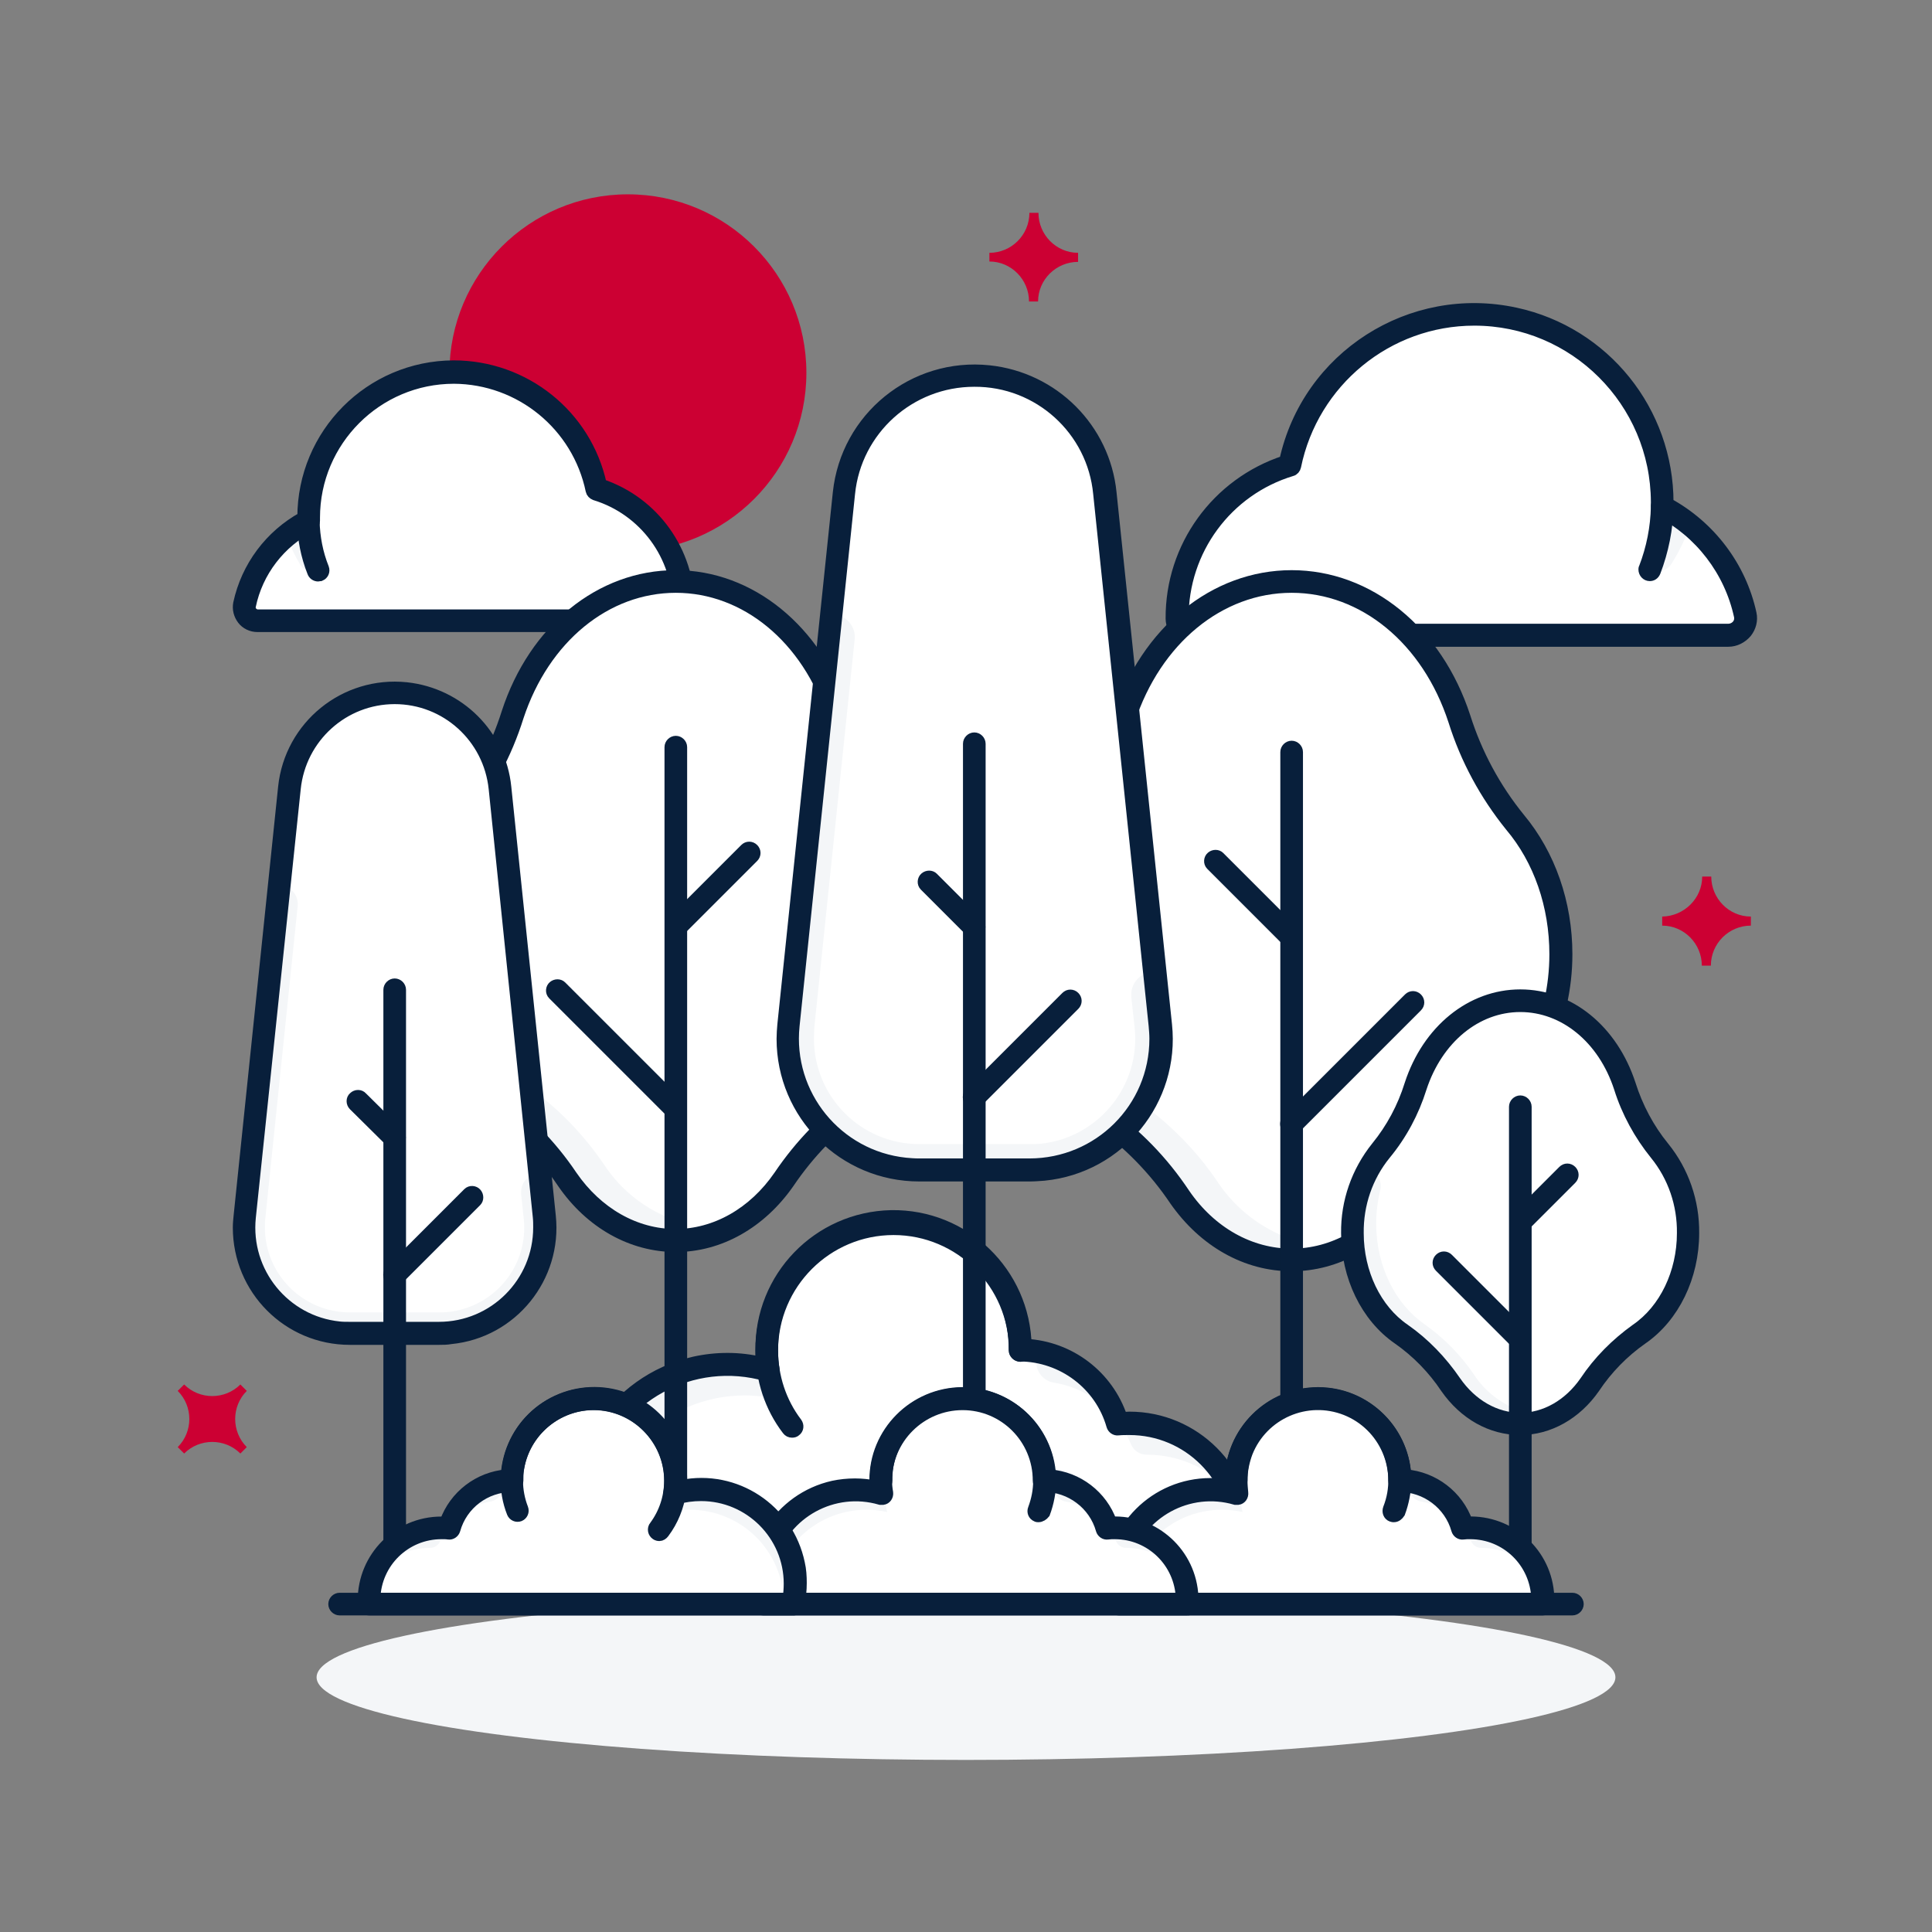 <?xml version="1.0" encoding="utf-8"?>
<!-- Generator: Adobe Illustrator 26.5.0, SVG Export Plug-In . SVG Version: 6.00 Build 0)  -->
<svg version="1.0" id="Layer_1" xmlns="http://www.w3.org/2000/svg" xmlns:xlink="http://www.w3.org/1999/xlink" x="0px" y="0px"
	 viewBox="0 0 512 512" style="enable-background:new 0 0 512 512;" xml:space="preserve">
<rect x="0" y="0" width="512" height="512" fill="#808080" stroke="none"/>
<style type="text/css">
	.st0{fill:#CC0033;}
	.st1{fill:#F4F6F8;}
	.st2{fill:#FFFFFF;}
	.st3{fill:#081F3B;stroke:#081F3B;stroke-width:3;stroke-miterlimit:10;}
</style>
<path class="st0" d="M272.8,56.4h2.4c0,5.8,4.7,10.6,10.5,10.6c0,0,0,0,0,0v2.4c-5.8,0-10.6,4.7-10.6,10.5c0,0,0,0,0,0h-2.4
	c0-5.8-4.7-10.6-10.5-10.6c0,0,0,0,0,0V67C268,67,272.8,62.3,272.8,56.4C272.8,56.4,272.8,56.4,272.8,56.4z"/>
<path class="st0" d="M451.1,232.3h2.4c0,5.8,4.7,10.6,10.5,10.6l0,0v2.4c-5.8,0-10.6,4.7-10.6,10.6c0,0,0,0,0,0H451
	c0-5.8-4.7-10.6-10.5-10.6c0,0,0,0,0,0v-2.4C446.3,242.8,451.1,238.1,451.1,232.3C451.1,232.3,451.1,232.3,451.1,232.3z"/>
<path class="st0" d="M63.7,366.9l1.7,1.7c-4.1,4.1-4.1,10.8,0,14.9l-1.7,1.7c-4.1-4.1-10.8-4.1-14.9,0l-1.7-1.7
	c4.1-4.1,4.1-10.8,0-14.9l1.7-1.7C52.9,371,59.6,371,63.7,366.9C63.7,366.9,63.7,366.9,63.7,366.9z"/>
<ellipse class="st1" cx="256" cy="444.5" rx="172.1" ry="21.9"/>
<circle class="st0" cx="166.4" cy="98.8" r="47.3"/>
<path class="st2" d="M68.2,164.5h109.4c1.9,0,3.5-1.5,3.5-3.5c0,0,0,0,0,0l0,0c0-14.4-9.4-27.1-23.1-31.4
	c-4.2-20.9-24.5-34.4-45.3-30.2c-18,3.6-30.9,19.4-30.9,37.8c0,0.3,0,0.6,0,0.9c-8.7,4.5-14.9,12.6-17,22.2
	c-0.4,1.9,0.8,3.8,2.7,4.1C67.7,164.5,68,164.5,68.2,164.5z"/>
<path class="st2" d="M84.3,151.1c-1.6-4.2-2.5-8.6-2.6-13c-2,1.1-4,2.3-5.8,3.8c1,2.8,2.3,5.5,3.8,8
	C80.8,151.4,82.7,151.9,84.3,151.1L84.3,151.1z"/>
<path class="st1" d="M84.3,151.1c-1.6-4.2-2.5-8.6-2.6-13c-2,1.1-4,2.3-5.8,3.8c1,2.8,2.3,5.5,3.8,8
	C80.8,151.4,82.7,151.9,84.3,151.1L84.3,151.1z"/>
<path class="st3" d="M84.3,152.6c-0.6,0-1.2-0.4-1.4-1c-1.7-4.3-2.6-8.9-2.7-13.5c0-0.8,0.6-1.5,1.5-1.5s1.5,0.6,1.5,1.5
	c0.1,4.3,0.9,8.5,2.5,12.5c0.3,0.8-0.1,1.6-0.8,1.9C84.7,152.5,84.5,152.6,84.3,152.6z"/>
<path class="st3" d="M177.6,166H68.2c-1.5,0-3-0.7-3.9-1.9c-0.9-1.2-1.3-2.7-1-4.2c2.1-9.7,8.3-18,17-22.8c0-22.1,17.8-40,39.9-40.1
	c18.8,0,35.1,13,39.1,31.4c14,4.7,23.3,17.8,23.3,32.5C182.6,163.8,180.4,166,177.6,166C177.6,166,177.6,166,177.6,166z
	 M120.3,100.2c-20.4,0-37,16.6-37,37c0,0.3,0,0.6,0,0.8c0,0.6-0.3,1.1-0.8,1.4c-8.3,4.3-14.3,12-16.2,21.2c-0.1,0.6,0,1.2,0.4,1.6
	c0.4,0.5,1,0.8,1.6,0.8h109.4c1.1,0,2-0.9,2-2c0.1-13.7-8.9-25.9-22-29.9c-0.5-0.2-0.9-0.6-1-1.1
	C153.1,112.7,137.9,100.3,120.3,100.2L120.3,100.2z"/>
<path class="st2" d="M458,168.4H316.5c-2.5,0-4.5-2-4.6-4.5l0,0c0-18.6,12.1-35,29.9-40.5c5.4-27,31.7-44.5,58.6-39.1
	c23.3,4.7,40,25.1,40,48.9c0,0.4,0,0.7,0,1.1c11.2,5.8,19.3,16.3,22,28.7c0.5,2.5-1.1,4.8-3.6,5.3
	C458.6,168.3,458.3,168.4,458,168.4z"/>
<path class="st2" d="M437.2,151c2.1-5.4,3.2-11.1,3.3-16.8c2.6,1.4,5.1,3,7.4,4.9c-1.2,3.6-2.9,7.1-5,10.4
	C441.7,151.3,439.2,152,437.2,151z"/>
<path class="st1" d="M437.2,151c2.1-5.4,3.2-11.1,3.3-16.8c2.6,1.4,5.1,3,7.4,4.9c-1.2,3.6-2.9,7.1-5,10.4
	C441.7,151.3,439.2,152,437.2,151z"/>
<path class="st3" d="M437.2,152.5c-0.8,0-1.5-0.7-1.5-1.6c0-0.1,0-0.3,0.1-0.4c2-5.2,3.1-10.7,3.2-16.3c0-0.8,0.7-1.5,1.5-1.5
	s1.5,0.7,1.5,1.5l0,0c-0.1,5.9-1.3,11.8-3.4,17.3C438.3,152.2,437.8,152.5,437.2,152.5z"/>
<path class="st3" d="M458,169.9H316.5c-3.3,0-6-2.6-6.1-5.9c0,0,0,0,0-0.1c-0.1-19,12.1-35.8,30.1-41.7c6-27.7,33.4-45.2,61.1-39.2
	c23.6,5.1,40.4,26,40.4,50.2v0.2c11.2,6.1,19.3,16.8,22,29.2c0.4,1.8-0.1,3.6-1.2,5C461.6,169,459.9,169.9,458,169.9z M390.7,84.8
	c-23,0-42.8,16.3-47.4,38.8c-0.1,0.5-0.5,1-1,1.1c-17.2,5.2-28.9,21.1-28.8,39.1c0,1.7,1.3,3,3,3c0,0,0,0,0.1,0H458
	c0.9,0,1.8-0.4,2.4-1.1c0.6-0.7,0.8-1.6,0.6-2.5c-2.6-11.9-10.4-22.1-21.2-27.7c-0.5-0.3-0.8-0.8-0.8-1.4c0-0.4,0-0.7,0-1.1
	C438.9,106.4,417.3,84.8,390.7,84.8z"/>
<path class="st2" d="M155.2,408.6c-0.6-2.8-0.9-5.6-0.9-8.4c0-21.3,17.3-38.6,38.6-38.5c3.7,0,7.3,0.5,10.8,1.5
	c-0.3-1.7-0.4-3.5-0.4-5.3c-0.3-18.5,14.4-33.8,33-34.1c18.5-0.3,33.8,14.4,34.1,33c0,0.4,0,0.8,0,1.2c12,0,22.6,8,25.9,19.6
	c1-0.1,2.1-0.2,3.1-0.2c16.4,0,29.7,13.3,29.7,29.7c0,0.5,0,1.1,0,1.6L155.2,408.6z"/>
<path class="st1" d="M295.8,376c-4.2-5.1-10.1-8.6-16.6-9.6c-2.3-0.4-4.2-2.3-4.5-4.6c-0.2-1.2-0.4-2.5-0.7-3.7
	C284,359.4,292.5,366.4,295.8,376z"/>
<path class="st1" d="M303.9,385.5L303.9,385.5c-1.8,0-3.4-1-4.1-2.6c-0.8-1.9-1.8-3.8-3-5.5c0.9-0.1,1.7-0.1,2.6-0.1
	c12.6,0,23.8,7.9,28,19.7C321.8,389.7,313.1,385.5,303.9,385.5z"/>
<path class="st1" d="M192.8,361.6c3.7,0,7.3,0.5,10.8,1.5c-0.1-1-0.2-1.9-0.3-2.9l0.6,1.5l2,9.1c-2.8-0.6-5.6-1-8.5-1
	c-21.3,0-38.6,17.3-38.6,38.5c0,0,0,0,0,0v0.2h-3.6c-0.6-2.8-0.9-5.6-0.9-8.4C154.3,378.8,171.5,361.6,192.8,361.6z"/>
<path class="st3" d="M329,410.1H155.2c-0.7,0-1.3-0.5-1.5-1.2c-4.8-21.6,8.7-43,30.3-47.9c5.9-1.3,12-1.3,17.8,0.1
	c-0.1-1.1-0.1-2.2-0.1-3.3c0.1-19.4,15.9-35,35.3-34.9c18.6,0.1,33.9,14.8,34.8,33.4c11.7,0.6,21.8,8.3,25.5,19.4
	c0.7,0,1.3-0.1,2-0.1c17.3,0,31.2,14,31.3,31.2c0,0,0,0,0,0c0,0.6,0,1.1,0,1.7C330.5,409.5,329.8,410.1,329,410.1z M156.4,407.1
	h171.1V407c0-15.6-12.6-28.2-28.2-28.2c-1,0-2,0-3,0.1c-0.7,0.1-1.4-0.4-1.6-1.1c-3.1-10.9-13.1-18.4-24.4-18.5
	c-0.8,0-1.5-0.7-1.5-1.5c0.3-17.7-13.8-32.3-31.5-32.6S205,339,204.7,356.8c0,0.4,0,0.8,0,1.1c0,1.7,0.1,3.4,0.4,5
	c0.1,0.8-0.4,1.6-1.2,1.7c-0.2,0-0.5,0-0.7,0c-19.7-5.7-40.2,5.5-46,25.2c-1,3.4-1.5,6.9-1.5,10.4
	C155.7,402.5,156,404.8,156.4,407.1z"/>
<path class="st3" d="M209.9,379.5c-0.5,0-0.9-0.2-1.2-0.6c-4.6-6-7-13.4-7-21c-0.3-19.4,15.1-35.3,34.5-35.7
	c19.4-0.3,35.3,15.1,35.7,34.5c0,0.4,0,0.8,0,1.2c0,0.8-0.7,1.5-1.5,1.5s-1.5-0.7-1.5-1.5c0-17.7-14.4-32.1-32.1-32.1
	s-32.1,14.4-32.1,32.1c0,6.9,2.2,13.7,6.4,19.2c0.5,0.7,0.4,1.6-0.3,2.1C210.6,379.4,210.3,379.5,209.9,379.5z"/>
<path class="st2" d="M401.5,217.9c-6.6-8.1-11.6-17.4-14.7-27.4c-6.9-21.1-24-36.3-44.5-36.3l0,0c-20.5,0-37.6,15.3-44.5,36.3
	c-3.1,10-8.1,19.3-14.7,27.4c-7.5,9-12.1,21.3-12.1,35l0,0c0,18.4,8.3,34.4,20.7,42.9c8.2,5.8,15.4,13.1,21,21.5
	c7.1,10.3,17.8,16.7,29.6,16.7l0,0c11.8,0,22.5-6.4,29.6-16.7c5.6-8.4,12.8-15.6,21-21.5c12.4-8.5,20.7-24.5,20.7-42.9l0,0
	C413.6,239.2,408.9,226.8,401.5,217.9z"/>
<path class="st1" d="M342.2,328.4c-7.9-2.8-14.7-8-19.4-15c-5.6-8.4-12.8-15.6-21-21.5c-12.4-8.5-20.7-24.5-20.7-42.9
	c0-4.8,0.6-9.6,1.7-14.2c0.9-3.4-0.9-7-4.1-8.3l-1.2-0.5c-4.4,8.3-6.6,17.5-6.5,26.9c0,18.4,8.3,34.4,20.7,42.9
	c8.2,5.8,15.4,13.1,21,21.5c7.1,10.2,17.8,16.7,29.6,16.7L342.2,328.4z"/>
<path class="st3" d="M342.3,335.4c-12,0-23.2-6.3-30.9-17.3c-5.5-8.2-12.5-15.3-20.6-21.1c-13.2-9.1-21.4-26-21.4-44.1
	c0-13.6,4.4-26.3,12.5-36c6.5-8,11.4-17.1,14.5-26.9c7.4-22.7,25.5-37.4,45.9-37.4s38.5,14.7,45.9,37.4c3.1,9.8,8,18.9,14.5,26.9
	l0,0c8,9.6,12.5,22.4,12.5,36c0,18.1-8.2,35-21.4,44.1c-8.1,5.7-15.1,12.9-20.6,21.1C365.5,329.1,354.2,335.4,342.3,335.4z
	 M342.3,155.6c-19.1,0-36,13.9-43,35.3c-3.2,10.2-8.3,19.6-15,27.9c-7.6,9.1-11.8,21.2-11.8,34c0,17.2,7.7,33.1,20.1,41.7
	c8.4,5.9,15.6,13.3,21.3,21.9c7,10.2,17.4,16,28.4,16s21.3-5.8,28.4-16c5.7-8.5,13-15.9,21.3-21.8c12.4-8.5,20.1-24.5,20.1-41.7
	c0-12.9-4.2-25-11.8-34l0,0c-6.7-8.3-11.8-17.7-15-27.9C378.3,169.5,361.4,155.6,342.3,155.6L342.3,155.6z"/>
<path class="st3" d="M342.3,402.6c-0.8,0-1.5-0.7-1.5-1.5V199.3c0-0.8,0.7-1.5,1.5-1.5s1.5,0.7,1.5,1.5v201.8
	C343.8,401.9,343.1,402.6,342.3,402.6z"/>
<path class="st3" d="M342.3,299.3c-0.4,0-0.8-0.2-1.1-0.4c-0.6-0.6-0.6-1.5,0-2.1c0,0,0,0,0,0l32.2-32.2c0.6-0.6,1.5-0.6,2.1,0
	c0,0,0,0,0,0c0.6,0.6,0.6,1.5,0,2.1l-32.2,32.2C343.1,299.1,342.7,299.3,342.3,299.3z"/>
<path class="st3" d="M341.9,249.4c-0.4,0-0.8-0.2-1.1-0.4l-19.8-19.8c-0.6-0.6-0.5-1.6,0.1-2.1c0.6-0.5,1.5-0.5,2,0l19.8,19.8
	c0.6,0.6,0.6,1.5,0,2.1c0,0,0,0,0,0C342.7,249.3,342.3,249.4,341.9,249.4z"/>
<path class="st2" d="M439.8,304.9c-4.1-5.1-7.2-10.9-9.2-17.1c-4.3-13.1-15-22.7-27.7-22.7l0,0c-12.8,0-23.4,9.5-27.7,22.7
	c-1.9,6.2-5,12-9.1,17.1c-5,6.2-7.7,13.9-7.5,21.8l0,0c0,11.4,5.2,21.4,12.9,26.8c5.1,3.6,9.6,8.2,13.1,13.4
	c4.4,6.4,11.1,10.4,18.5,10.4l0,0c7.4,0,14-4,18.5-10.4c3.5-5.2,7.9-9.7,13.1-13.4c7.7-5.3,12.9-15.3,12.9-26.8l0,0
	C447.5,318.8,444.8,311.1,439.8,304.9z"/>
<path class="st1" d="M402.8,373.8c-4.9-1.7-9.2-5-12.1-9.4c-3.5-5.2-7.9-9.7-13.1-13.4c-7.7-5.3-12.9-15.3-12.9-26.8
	c0-3,0.4-6,1.1-8.9c0.5-2.1-0.6-4.3-2.6-5.2l-0.7-0.3c-2.8,5.2-4.2,10.9-4.1,16.8c0,11.4,5.2,21.4,12.9,26.8
	c5.1,3.6,9.6,8.2,13.1,13.4c4.4,6.4,11.1,10.4,18.5,10.4L402.8,373.8z"/>
<path class="st3" d="M402.9,378.8c-7.7,0-14.8-4-19.7-11c-3.4-5.1-7.7-9.5-12.7-13c-8.4-5.8-13.6-16.5-13.6-28
	c-0.1-8.3,2.7-16.3,7.9-22.8c4-4.9,7-10.5,8.9-16.6c4.7-14.4,16.2-23.7,29.2-23.7s24.4,9.3,29.1,23.7c1.9,6,4.9,11.7,8.9,16.6
	c5.2,6.4,8,14.5,7.9,22.8c0,11.5-5.2,22.2-13.6,28c-5,3.5-9.3,7.9-12.7,13C417.7,374.7,410.5,378.8,402.9,378.8z M402.9,266.7
	c-11.7,0-22,8.5-26.3,21.6c-2,6.4-5.2,12.4-9.5,17.6c-4.8,5.9-7.3,13.3-7.2,20.9c0,10.5,4.7,20.3,12.3,25.5
	c5.3,3.7,9.8,8.4,13.5,13.8c4.3,6.2,10.6,9.8,17.2,9.8s12.9-3.6,17.2-9.8c3.6-5.4,8.2-10,13.5-13.8c7.6-5.2,12.3-15,12.3-25.5
	c0.1-7.6-2.4-15-7.2-20.9l0,0c-4.2-5.2-7.5-11.2-9.5-17.6C424.9,275.1,414.5,266.7,402.9,266.7z"/>
<path class="st3" d="M402.9,420.6c-0.8,0-1.5-0.7-1.5-1.5V293.3c0-0.8,0.7-1.5,1.5-1.5s1.5,0.7,1.5,1.5v125.8
	C404.4,419.9,403.7,420.6,402.9,420.6z"/>
<path class="st3" d="M402.8,356.2c-0.4,0-0.8-0.2-1.1-0.4l-20.1-20.1c-0.6-0.6-0.6-1.5,0-2.1c0.6-0.6,1.5-0.6,2.1,0c0,0,0,0,0,0
	l20.1,20.1c0.6,0.6,0.6,1.5,0,2.1c0,0,0,0,0,0C403.6,356.1,403.2,356.2,402.8,356.2z"/>
<path class="st3" d="M403.1,325.1c-0.4,0-0.8-0.2-1.1-0.4c-0.6-0.6-0.6-1.5,0-2.1c0,0,0,0,0,0l12.3-12.3c0.6-0.6,1.5-0.6,2.1,0
	c0,0,0,0,0,0c0.6,0.6,0.6,1.5,0,2.1l-12.3,12.3C403.9,325,403.5,325.1,403.1,325.1z"/>
<path class="st2" d="M236.6,216c-6.4-7.9-11.3-16.9-14.3-26.6c-6.7-20.4-23.3-35.3-43.2-35.3l0,0c-19.9,0-36.5,14.9-43.2,35.3
	c-3,9.7-7.9,18.7-14.3,26.6c-7.3,8.7-11.8,20.7-11.8,34l0,0c0,17.8,8.1,33.4,20.1,41.7c8,5.7,14.9,12.7,20.4,20.9
	c6.9,10,17.3,16.2,28.8,16.2l0,0c11.5,0,21.9-6.2,28.8-16.2c5.5-8.1,12.4-15.2,20.4-20.9c12-8.3,20.1-23.9,20.1-41.7l0,0
	C248.3,236.8,243.8,224.7,236.6,216z"/>
<path class="st1" d="M179,323.4c-7.7-2.7-14.3-7.8-18.8-14.6c-5.5-8.1-12.3-15.2-20.3-20.8c-12-8.3-20.1-23.9-20.1-41.7
	c0-4.7,0.6-9.3,1.7-13.8c0.8-3.3-0.9-6.7-4-8.1l-1.2-0.5c-4.3,8-6.5,17-6.5,26.1c0,17.8,8.1,33.4,20.1,41.7
	c8,5.7,14.9,12.7,20.4,20.9c6.9,10,17.3,16.2,28.8,16.2L179,323.4z"/>
<path class="st3" d="M179.1,330.3c-11.6,0-22.6-6.1-30-16.9c-5.4-8-12.1-14.9-20-20.5c-12.8-8.8-20.8-25.3-20.8-42.9
	c0-13.2,4.3-25.6,12.1-35c6.3-7.7,11-16.6,14-26.1c7.2-22.1,24.8-36.3,44.6-36.3s37.4,14.3,44.7,36.4c3,9.5,7.7,18.4,14,26.1
	c7.8,9.4,12.1,21.8,12.1,35c0,17.6-8,34.1-20.8,42.9c-7.9,5.6-14.6,12.5-20,20.5C201.6,324.1,190.7,330.3,179.1,330.3z M179.1,155.6
	c-18.5,0-34.9,13.4-41.8,34.3c-3.1,9.9-8,19.1-14.6,27.1c-7.4,8.8-11.4,20.5-11.4,33c0,16.7,7.5,32.1,19.5,40.4
	c8.1,5.8,15.2,13,20.7,21.2c6.8,9.9,16.9,15.6,27.5,15.6s20.7-5.7,27.5-15.6c5.6-8.3,12.6-15.5,20.7-21.2
	c12-8.3,19.5-23.8,19.5-40.4c0-12.5-4.1-24.2-11.4-33c-6.5-8-11.5-17.2-14.6-27.1C214,169.1,197.6,155.6,179.1,155.6z"/>
<path class="st3" d="M179.1,395.5c-0.8,0-1.5-0.7-1.5-1.5V198c0-0.8,0.7-1.5,1.5-1.5s1.5,0.7,1.5,1.5v196
	C180.6,394.8,179.9,395.5,179.1,395.5z"/>
<path class="st3" d="M179,295.2c-0.4,0-0.8-0.2-1.1-0.4l-31.3-31.3c-0.6-0.6-0.5-1.6,0.1-2.1c0.6-0.5,1.5-0.5,2,0l31.3,31.3
	c0.6,0.6,0.6,1.5,0,2.1C179.8,295,179.4,295.2,179,295.2z"/>
<path class="st3" d="M179.4,246.7c-0.4,0-0.8-0.2-1.1-0.4c-0.6-0.6-0.6-1.5,0-2.1l19.2-19.2c0.6-0.6,1.5-0.6,2.1,0
	c0.6,0.6,0.6,1.5,0,2.1c0,0,0,0,0,0l-19.2,19.2C180.2,246.6,179.8,246.7,179.4,246.7z"/>
<path class="st2" d="M116.4,353.4H92.7c-15.5,0-28-12.5-28-28c0-1,0.1-2,0.2-3l11.8-113.7c1.5-14.3,13.5-25.2,27.9-25.1l0,0
	c14.4,0,26.4,10.8,27.9,25.1l11.8,113.7c1.6,15.4-9.5,29.2-24.9,30.8C118.4,353.4,117.4,353.4,116.4,353.4z"/>
<path class="st1" d="M143.1,311.1L143.1,311.1c-2.7-0.1-4.9,1.9-5,4.6c0,0.2,0,0.5,0,0.7l0.7,6.6c1.3,12.4-7.7,23.4-20.1,24.7
	c-0.8,0.1-1.6,0.1-2.3,0.1H92.7c-12.4,0-22.5-10.1-22.5-22.5c0-0.8,0-1.6,0.1-2.3l8.6-83c0.2-2.4-1.3-4.5-3.6-5.1l-1.4-0.4
	l-9.1,87.9c-1.6,15.4,9.5,29.2,24.9,30.8c1,0.1,2,0.2,3,0.2h23.6c15.5,0,28-12.5,28-28c0-1-0.1-2-0.2-3L143.1,311.1z"/>
<path class="st3" d="M116.4,354.9H92.7c-16.3,0-29.5-13.2-29.5-29.6c0-1,0.1-2,0.2-3l11.8-113.7c1.7-16.2,16.2-28,32.5-26.3
	c13.9,1.5,24.9,12.4,26.3,26.3l11.8,113.7c1.7,16.2-10.1,30.8-26.3,32.4C118.4,354.9,117.4,354.9,116.4,354.9L116.4,354.9z
	 M104.6,185.1c-13.6,0-25,10.3-26.4,23.9L66.3,322.6c-1.5,14.6,9.1,27.6,23.6,29.1c0.9,0.1,1.8,0.1,2.8,0.1h23.6
	c14.7,0,26.5-11.9,26.5-26.5c0-0.9,0-1.9-0.1-2.8L131,209C129.6,195.4,118.2,185.1,104.6,185.1z"/>
<path class="st3" d="M104.6,419.4c-0.8,0-1.5-0.7-1.5-1.5V262.3c0-0.8,0.7-1.5,1.5-1.5s1.5,0.7,1.5,1.5v155.6
	C106.1,418.8,105.4,419.4,104.6,419.4z"/>
<path class="st3" d="M104.6,302.9c-0.4,0-0.8-0.2-1.1-0.4l-9.7-9.6c-0.6-0.6-0.6-1.6,0-2.1c0.6-0.6,1.6-0.6,2.1,0l0,0l9.7,9.6
	c0.6,0.6,0.6,1.5,0,2.1c0,0,0,0,0,0C105.4,302.8,105,302.9,104.6,302.9z"/>
<path class="st3" d="M104.6,339.3c-0.4,0-0.8-0.2-1.1-0.4c-0.6-0.6-0.6-1.5,0-2.1c0,0,0,0,0,0l20.6-20.6c0.6-0.6,1.6-0.5,2.1,0.1
	c0.5,0.6,0.5,1.5,0,2l-20.6,20.6C105.3,339.2,104.9,339.3,104.6,339.3z"/>
<path class="st2" d="M272.9,310.1h-29.3c-19.2,0-34.8-15.6-34.8-34.8c0-1.2,0.1-2.4,0.2-3.6l14.7-141c1.8-17.7,16.8-31.2,34.6-31.2
	l0,0c17.8,0,32.7,13.5,34.6,31.2l14.7,141c2,19.1-11.9,36.2-31,38.2C275.3,310,274.1,310.1,272.9,310.1z"/>
<path class="st1" d="M306,257.6L306,257.6c-3.3-0.1-6.1,2.4-6.2,5.8c0,0.3,0,0.5,0,0.8l0.9,8.2c1.6,15.3-9.6,29.1-24.9,30.7
	c-1,0.1-1.9,0.1-2.9,0.1h-29.3c-15.4,0-27.9-12.5-27.9-28c0-1,0.1-1.9,0.1-2.9l10.7-102.9c0.3-2.9-1.6-5.6-4.4-6.4l-1.8-0.5
	l-11.3,109.1c-2,19.1,11.9,36.2,31,38.2c1.2,0.1,2.4,0.2,3.6,0.2h29.3c19.2,0,34.8-15.6,34.8-34.8c0-1.2-0.1-2.4-0.2-3.6L306,257.6z
	"/>
<path class="st3" d="M272.9,311.6h-29.3c-20,0-36.3-16.2-36.3-36.3c0-1.2,0.1-2.5,0.2-3.7l14.7-141c2.1-19.9,19.9-34.4,39.9-32.3
	c17.1,1.8,30.6,15.3,32.3,32.3l14.7,141c2.1,19.9-12.4,37.8-32.4,39.8C275.3,311.5,274.1,311.6,272.9,311.6L272.9,311.6z M258.2,101
	c-17.1,0-31.4,12.9-33.1,29.8l-14.7,141c-1.9,18.3,11.4,34.6,29.6,36.5c1.1,0.1,2.3,0.2,3.5,0.2h29.3c18.4,0,33.3-14.8,33.3-33.2
	c0-1.2-0.1-2.3-0.2-3.5l-14.7-141C289.6,113.9,275.3,100.9,258.2,101z"/>
<path class="st3" d="M258.2,391.6c-0.8,0-1.5-0.7-1.5-1.5v-193c0-0.8,0.7-1.5,1.5-1.5s1.5,0.7,1.5,1.5v193
	C259.7,390.9,259,391.6,258.2,391.6z"/>
<path class="st3" d="M258.2,247.1c-0.4,0-0.8-0.2-1.1-0.4l-12-12c-0.6-0.6-0.5-1.6,0.1-2.1c0.6-0.5,1.5-0.5,2,0l12,12
	c0.6,0.6,0.6,1.5,0,2.1C259,246.9,258.6,247.1,258.2,247.1z"/>
<path class="st3" d="M258.2,292.2c-0.4,0-0.8-0.2-1.1-0.4c-0.6-0.6-0.6-1.5,0-2.1l25.5-25.5c0.6-0.6,1.5-0.6,2.1,0c0,0,0,0,0,0
	c0.6,0.6,0.6,1.5,0,2.1l-25.5,25.5C259,292,258.6,292.2,258.2,292.2z"/>
<path class="st2" d="M296.5,425.1c-3-13.4,5.4-26.7,18.9-29.7c4.1-0.9,8.4-0.8,12.4,0.4c-0.2-1.1-0.3-2.3-0.3-3.4
	c-0.3-12,9.2-21.9,21.2-22.2c12-0.3,21.9,9.2,22.2,21.2c0,0.3,0,0.6,0,0.9c7.8,0,14.6,5.2,16.7,12.6c10.6-1.1,20,6.6,21.1,17.2
	c0.1,0.6,0.1,1.3,0.1,1.9c0,0.4,0,0.7,0,1L296.5,425.1z"/>
<path class="st1" d="M387.3,404.1c-2.7-3.3-6.5-5.5-10.8-6.2c-1.5-0.3-2.7-1.5-2.9-3c-0.1-0.8-0.3-1.6-0.5-2.4
	C379.7,393.4,385.2,397.9,387.3,404.1z"/>
<path class="st1" d="M392.5,410.2L392.5,410.2c-1.1,0-2.2-0.7-2.6-1.7c-0.5-1.3-1.2-2.4-2-3.5c0.5,0,1.1-0.1,1.7-0.1
	c8.1,0,15.3,5.1,18.1,12.7C404,412.9,398.4,410.2,392.5,410.2z"/>
<path class="st1" d="M320.8,394.8c2.4,0,4.7,0.3,7,1c-0.1-0.6-0.2-1.2-0.2-1.9l0.4,0.9l1.3,5.9c-1.8-0.4-3.6-0.6-5.5-0.6
	c-13.8,0-24.9,11.1-24.9,24.9v0.1h-2.3c-3-13.4,5.4-26.7,18.8-29.7C317.1,395,318.9,394.8,320.8,394.8L320.8,394.8z"/>
<path class="st3" d="M408.8,426.6H296.5c-0.7,0-1.3-0.5-1.5-1.2c-0.4-1.9-0.6-3.8-0.6-5.8c0-14.6,11.8-26.4,26.4-26.4
	c1.8,0,3.5,0.2,5.3,0.5c0-0.5,0-1,0-1.4c0-12.8,10.5-23.2,23.3-23.1c12.2,0,22.3,9.5,23.1,21.7c7.4,0.6,13.8,5.5,16.3,12.5
	c11.4-0.5,21.1,8.3,21.6,19.7c0,0.3,0,0.6,0,0.9c0,0.4,0,0.8,0,1.1C410.2,426,409.6,426.6,408.8,426.6z M297.8,423.6h109.5
	c-0.3-9.6-8.1-17.2-17.7-17.2c-0.6,0-1.2,0-1.9,0.1c-0.7,0.1-1.4-0.4-1.6-1.1c-1.9-6.8-8.2-11.5-15.2-11.5c-0.8,0-1.5-0.7-1.5-1.5
	c0.2-11.1-8.6-20.4-19.7-20.6c-11.1-0.2-20.4,8.6-20.6,19.7c0,0.3,0,0.6,0,0.9c0,1.1,0.1,2.1,0.2,3.2c0.1,0.8-0.4,1.6-1.2,1.7
	c-0.2,0-0.5,0-0.7,0c-12.4-3.6-25.4,3.5-29.1,15.9c-0.6,2.1-0.9,4.3-0.9,6.6C297.4,421,297.5,422.3,297.8,423.6L297.8,423.6z"/>
<path class="st3" d="M369.4,401.9c-0.2,0-0.4,0-0.6-0.1c-0.8-0.3-1.1-1.2-0.8-2c4.1-10.4-1-22.1-11.3-26.2
	c-10.4-4.1-22.1,1-26.2,11.3c-0.9,2.4-1.4,4.9-1.4,7.4c0,0.8-0.7,1.5-1.5,1.5s-1.5-0.7-1.5-1.5c0-12.8,10.4-23.2,23.2-23.2
	c12.8,0,23.2,10.4,23.2,23.2c0,2.9-0.6,5.9-1.6,8.6C370.5,401.5,370,401.9,369.4,401.9z"/>
<path class="st2" d="M202.3,425.1c-3-13.4,5.5-26.8,18.9-29.8c4.1-0.9,8.4-0.8,12.4,0.4c-0.2-1.1-0.3-2.3-0.3-3.4
	c-0.3-12,9.2-21.9,21.2-22.2c12-0.3,21.9,9.2,22.2,21.2c0,0.3,0,0.6,0,0.9c7.8,0,14.6,5.2,16.7,12.6c10.6-1.1,20,6.6,21.1,17.2
	c0.1,0.6,0.1,1.3,0.1,1.9c0,0.4,0,0.7,0,1L202.3,425.1z"/>
<path class="st1" d="M293.1,404.1c-2.7-3.3-6.5-5.5-10.8-6.2c-1.5-0.3-2.7-1.5-2.9-3c-0.1-0.8-0.2-1.6-0.4-2.4
	C285.6,393.4,291,397.9,293.1,404.1z"/>
<path class="st1" d="M298.4,410.2L298.4,410.2c-1.1,0-2.2-0.7-2.6-1.7c-0.5-1.3-1.2-2.4-2-3.5c0.5,0,1.1-0.1,1.7-0.1
	c8.1,0,15.3,5.1,18.1,12.7C309.9,412.9,304.3,410.2,298.4,410.2z"/>
<path class="st1" d="M226.6,394.8c2.4,0,4.7,0.3,7,1c-0.1-0.6-0.2-1.2-0.2-1.9l0.4,0.9l1.3,5.9c-1.8-0.4-3.6-0.6-5.5-0.6
	c-13.8,0-24.9,11.1-24.9,24.9c0,0,0,0.1,0,0.1h-2.4c-3-13.4,5.5-26.8,18.9-29.8C223,395,224.8,394.8,226.6,394.8L226.6,394.8z"/>
<path class="st3" d="M314.6,426.6H202.3c-0.7,0-1.3-0.5-1.5-1.2c-3.2-14.2,5.8-28.3,20-31.5c1.9-0.4,3.8-0.6,5.8-0.6
	c1.8,0,3.5,0.2,5.3,0.5c0-0.5,0-1,0-1.4c-0.1-12.8,10.3-23.2,23.1-23.3c12.3,0,22.5,9.5,23.2,21.8c7.4,0.6,13.8,5.5,16.3,12.5
	c11.4-0.5,21.1,8.3,21.6,19.8c0,0.3,0,0.6,0,0.9c0,0.4,0,0.8,0,1.1C316.1,426,315.4,426.7,314.6,426.6z M203.6,423.6h109.5
	c-0.3-9.6-8.1-17.2-17.7-17.2c-0.6,0-1.2,0-1.9,0.1c-0.7,0.1-1.4-0.4-1.6-1.1c-1.9-6.8-8.2-11.5-15.2-11.5c-0.8,0-1.5-0.7-1.5-1.5
	c0-11.2-9-20.2-20.1-20.2s-20.2,9-20.2,20.1c0,1.1,0.1,2.2,0.3,3.3c0.1,0.8-0.4,1.6-1.2,1.7c-0.2,0-0.5,0-0.7,0
	c-12.4-3.6-25.4,3.5-29.1,15.9c-0.6,2.1-0.9,4.3-0.9,6.6C203.2,421,203.3,422.3,203.6,423.6L203.6,423.6z"/>
<path class="st3" d="M275.2,401.9c-0.2,0-0.4,0-0.5-0.1c-0.8-0.3-1.1-1.2-0.8-1.9c0,0,0,0,0,0c0.9-2.4,1.4-4.9,1.4-7.5
	c0.2-11.1-8.6-20.4-19.7-20.6c-11.1-0.2-20.4,8.6-20.6,19.7c0,0.3,0,0.6,0,0.9c0,0.8-0.7,1.5-1.5,1.5s-1.5-0.7-1.5-1.5
	c0-12.8,10.4-23.2,23.2-23.2c12.8,0,23.2,10.4,23.2,23.2c0,2.9-0.6,5.9-1.6,8.6C276.4,401.5,275.8,401.9,275.2,401.9z"/>
<path class="st2" d="M210.1,425.1c3-13.4-5.5-26.8-18.9-29.8c-4.1-0.9-8.4-0.8-12.4,0.4c0.2-1.1,0.3-2.3,0.3-3.4
	c0-12-9.7-21.7-21.7-21.7c-12,0-21.7,9.7-21.7,21.7l0,0c-7.8,0-14.6,5.2-16.7,12.6c-10.6-1.1-20,6.6-21.1,17.2
	c-0.1,0.6-0.1,1.3-0.1,1.9c0,0.4,0,0.7,0,1L210.1,425.1z"/>
<path class="st1" d="M119.3,404.1c2.7-3.3,6.5-5.5,10.8-6.2c1.5-0.3,2.7-1.5,2.9-3c0.1-0.8,0.2-1.6,0.4-2.4
	C126.9,393.4,121.4,397.9,119.3,404.1z"/>
<path class="st1" d="M114,410.2L114,410.2c1.1,0,2.2-0.7,2.6-1.7c0.5-1.3,1.2-2.4,2-3.5c-0.5,0-1.1-0.1-1.7-0.1
	c-8.1,0-15.3,5.1-18,12.7C102.5,412.9,108.1,410.2,114,410.2z"/>
<path class="st1" d="M185.8,394.8c-2.4,0-4.7,0.3-7,1c0.1-0.6,0.2-1.2,0.2-1.9l-0.4,0.9l-1.3,5.9c1.8-0.4,3.6-0.6,5.5-0.6
	c13.8,0,24.9,11.1,24.9,24.9c0,0,0,0.1,0,0.1h2.4c3-13.4-5.5-26.8-18.9-29.8C189.4,395,187.6,394.8,185.8,394.8L185.8,394.8z"/>
<path class="st3" d="M210.1,426.6H97.8c-0.8,0-1.5-0.6-1.5-1.4c0-0.4,0-0.7,0-1.1c0-11.4,9.2-20.7,20.7-20.7c0.3,0,0.6,0,1,0
	c2.5-7,8.9-11.9,16.3-12.5c0.8-12.8,11.7-22.5,24.5-21.8c12.3,0.7,21.9,10.9,21.8,23.2c0,0.5,0,1,0,1.4c14.3-2.9,28.2,6.3,31.2,20.6
	c0.4,1.7,0.5,3.5,0.5,5.2c0,1.9-0.2,3.9-0.6,5.8C211.5,426.2,210.8,426.7,210.1,426.6z M99.3,423.6h109.6c0.2-1.3,0.3-2.6,0.3-3.9
	c0-12.9-10.5-23.4-23.4-23.4c-2.2,0-4.5,0.3-6.6,0.9c-0.8,0.2-1.6-0.2-1.9-1c-0.1-0.2-0.1-0.4,0-0.7c1.7-11-5.8-21.3-16.8-23.1
	c-11-1.7-21.3,5.8-23.1,16.8c-0.2,1-0.2,2.1-0.2,3.2c0,0.8-0.7,1.5-1.5,1.5c-7.1,0-13.3,4.7-15.2,11.5c-0.2,0.7-0.9,1.2-1.6,1.1
	c-0.6-0.1-1.2-0.1-1.9-0.1C107.4,406.4,99.6,414,99.3,423.6z"/>
<path class="st3" d="M174.7,406.9c-0.8,0-1.5-0.7-1.5-1.5c0-0.3,0.1-0.7,0.3-0.9c2.6-3.5,4-7.7,4-12.1c0-11.1-9.1-20.2-20.2-20.2
	c-11.1,0-20.2,9.1-20.2,20.2c0,2.5,0.5,5.1,1.4,7.4c0.3,0.8-0.1,1.6-0.8,1.9c-0.8,0.3-1.6-0.1-1.9-0.8c-4.7-11.9,1.1-25.4,13-30.1
	c11.9-4.7,25.4,1.1,30.1,13c3,7.5,1.8,16-3,22.4C175.6,406.6,175.2,406.9,174.7,406.9z"/>
<path class="st3" d="M416.7,426.6H90c-0.8,0-1.5-0.7-1.5-1.5s0.7-1.5,1.5-1.5h326.7c0.8,0,1.5,0.7,1.5,1.5S417.5,426.6,416.7,426.6z
	"/>
</svg>
